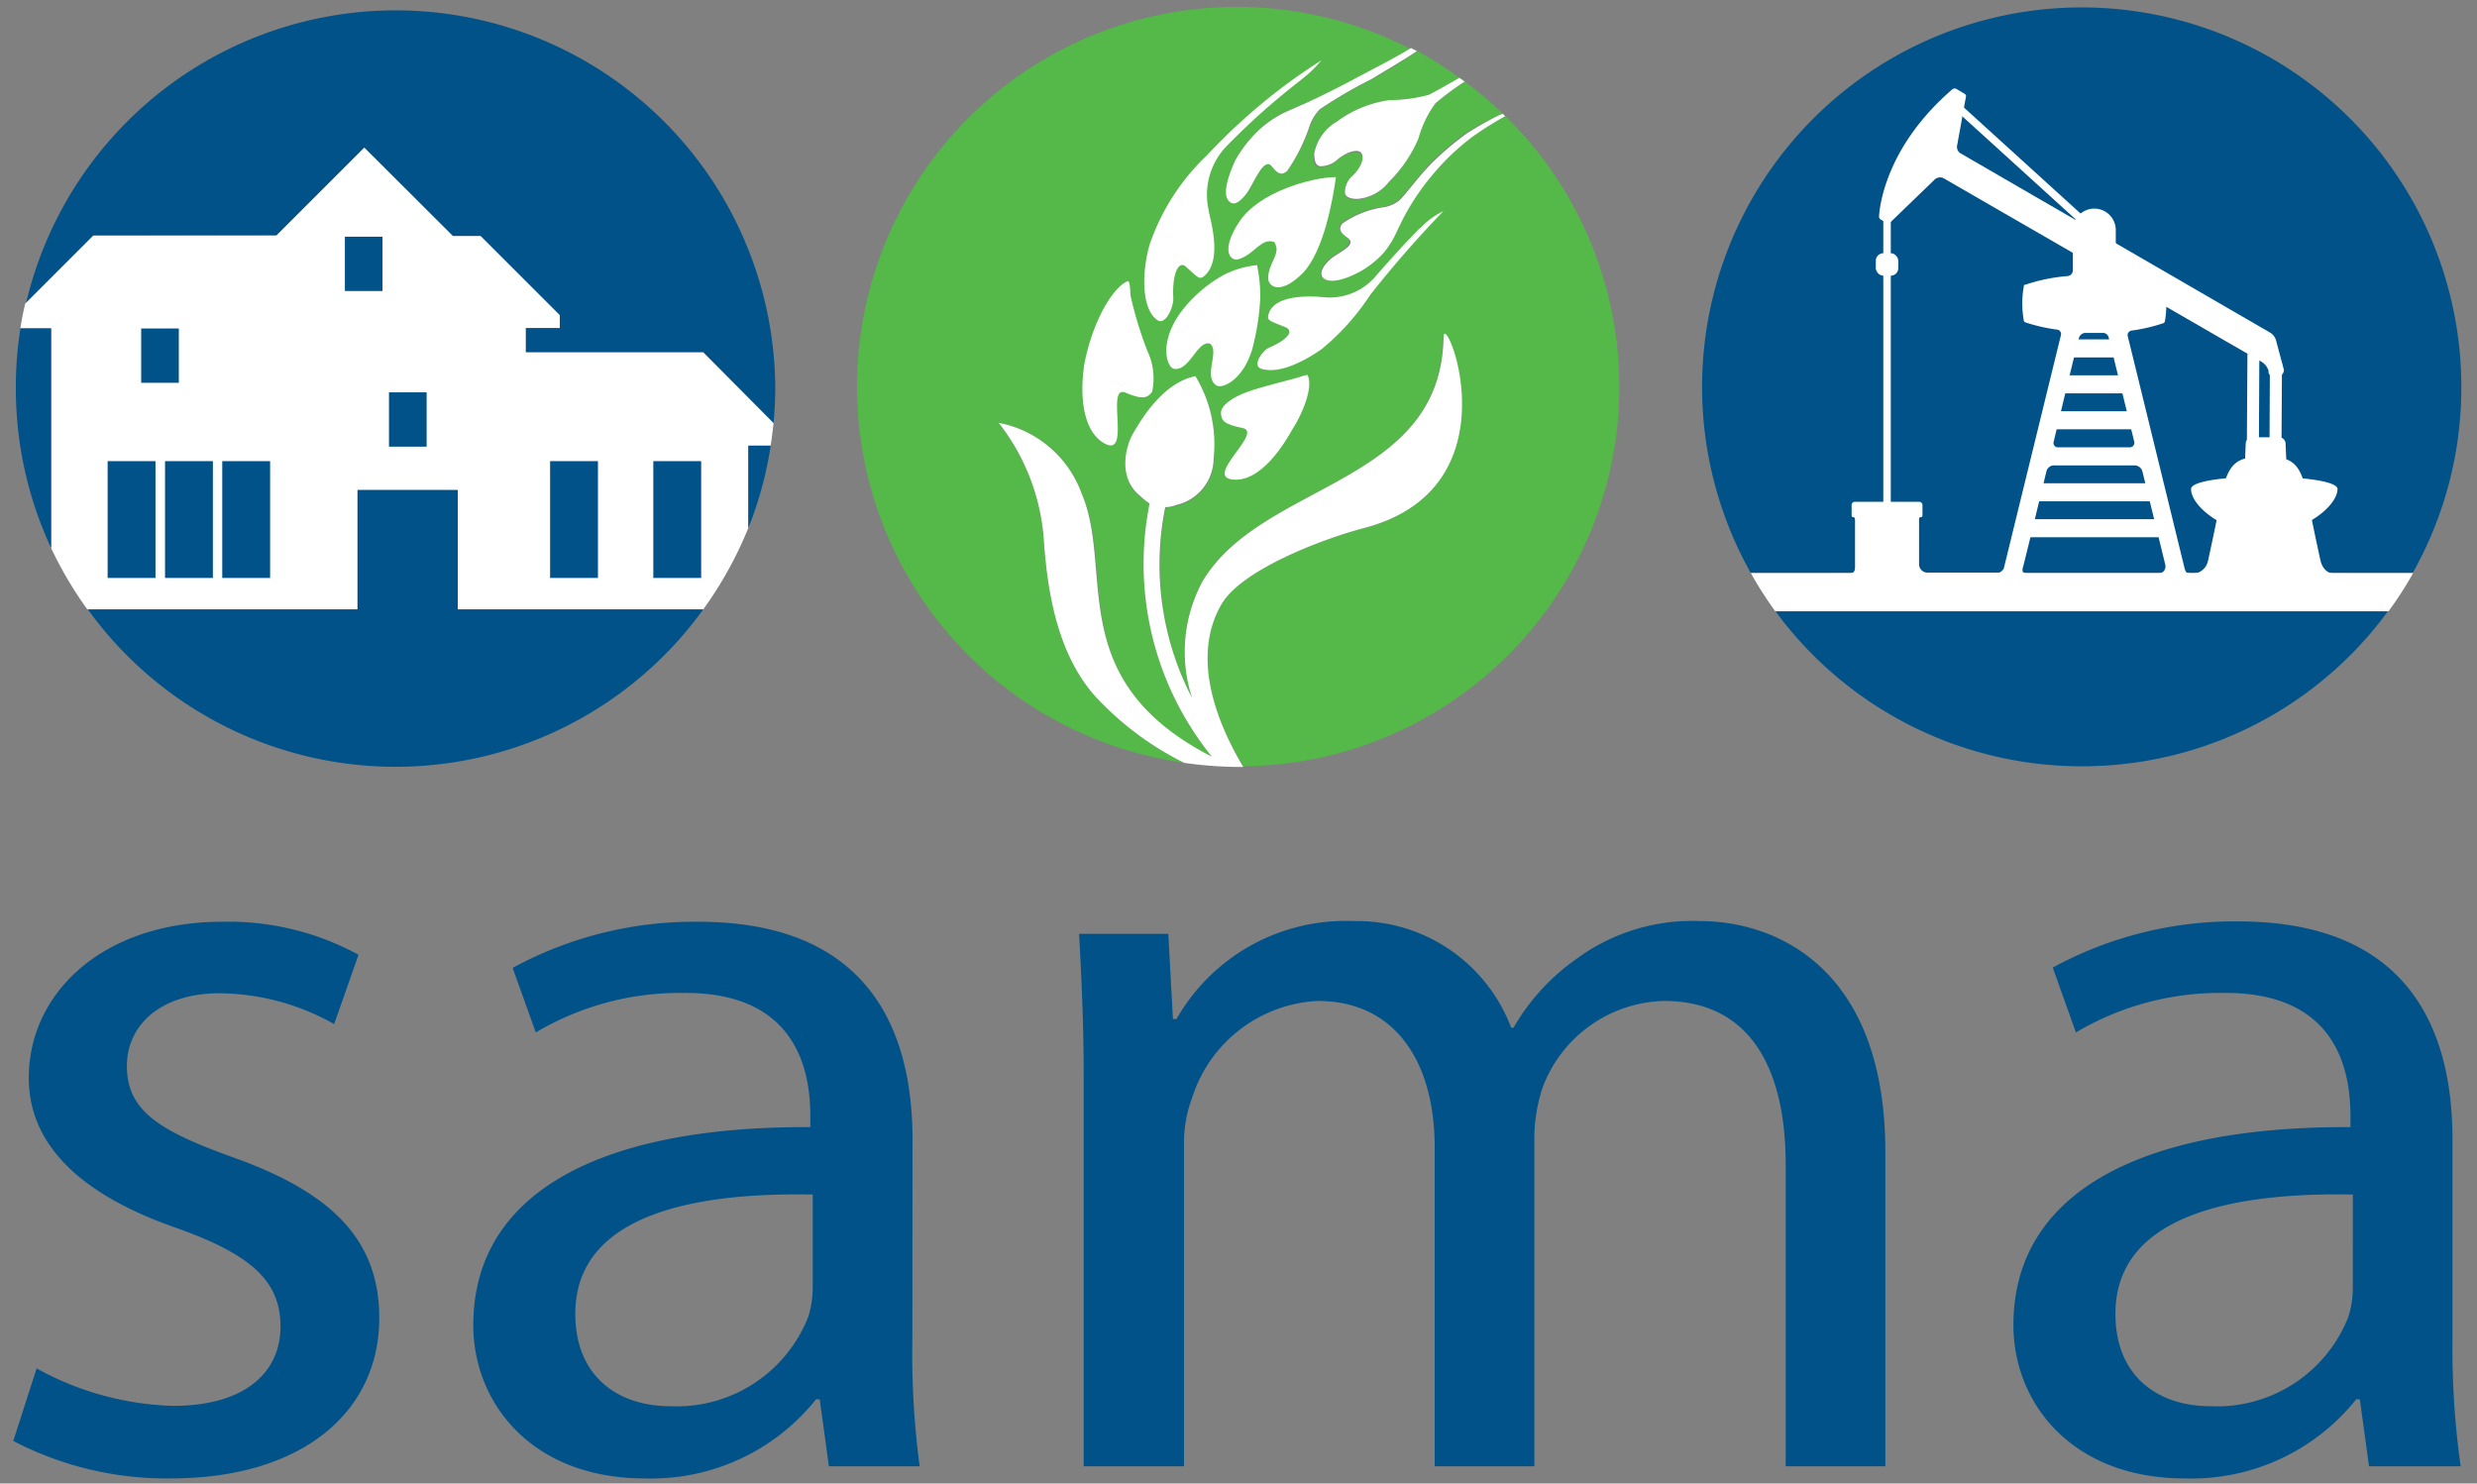 <svg id="Layer_1" data-name="Layer 1" xmlns="http://www.w3.org/2000/svg" viewBox="0 0 145.44 87.12"><rect x="0" y="0" width="145.44" height="87.12" fill="#808080" stroke="none"/><defs><style>.cls-1{fill:#005288;}.cls-2{fill:#54b948;}.cls-3{fill:#fff;}</style></defs><title>SAMA-Logo</title><path class="cls-1" d="M144.52,22.74A22.29,22.29,0,1,0,102.8,33.65h38.86A22.15,22.15,0,0,0,144.52,22.74Z"/><path class="cls-2" d="M95.08,22.74a22.23,22.23,0,0,0-6.7-15.93A22.17,22.17,0,0,0,86.5,8a13.85,13.85,0,0,0-2.41,2.28,14.26,14.26,0,0,0-1.57,2.28c-.2.37-.38.75-.54,1.08a5.23,5.23,0,0,1-.79,1.18,5.55,5.55,0,0,1-1.42,1.12c-1.39.73-1.93.57-2.16.31s.09-.69.39-1,1.66-.86,1.11-1.29c-.3-.24-.66-.5-.33-.87a5.64,5.64,0,0,1,2.42-.95,1.92,1.92,0,0,0,.9-.39c.41-.33,1.14-1.4,2-2.28a17.48,17.48,0,0,1,2-1.68A21.12,21.12,0,0,1,88,6.77l.24-.1A22.06,22.06,0,0,0,86,4.79a16.75,16.75,0,0,0-1.74,1.32,6.24,6.24,0,0,0-1,2.06,7.9,7.9,0,0,1-1.74,2.56,2.57,2.57,0,0,1-1.86,1c-.52,0-.68-.18-.72-.38a1.28,1.28,0,0,1,.48-1c.51-.51.72-1.09.49-1.3s-.77-.13-1.37.33a1.47,1.47,0,0,1-1.07.43c-.2,0-.38-.2-.33-.76A2.75,2.75,0,0,1,78.5,7.14a6.7,6.7,0,0,1,3.09-1.26,9.14,9.14,0,0,0,2.31-.3c.53-.28,1.17-.65,1.8-1A23,23,0,0,0,83.24,3l-.2.13c-.48.33-1.45.93-2.5,1.53a26.77,26.77,0,0,0-3,1.75,2.65,2.65,0,0,0-.61,1A10.37,10.37,0,0,1,75.61,10c-.4.39-.67,0-.92-.26-.44-.53-1,.86-1.38,1.46-.28.39-.8.8-1,.69s-.59-.67.25-2.51A7.52,7.52,0,0,1,74,7.55a6.5,6.5,0,0,1,1.49-1L76.8,6c1.18-.51,2.32-1.09,2.94-1.37,1.2-.6,2.43-1.27,3.15-1.72A22.3,22.3,0,1,0,69.53,44.79a18,18,0,0,1-5.26-3.94c-2.19-2.53-2.76-6.15-3-9.28a12.56,12.56,0,0,0-2.64-6.75A6.47,6.47,0,0,1,63.52,29c2,4.55-1.14,11,7.66,15.48a18,18,0,0,1-3.66-14.87,3.45,3.45,0,0,1-.53-.43c-1.33-1-.89-2.83-.5-3.58.68-1.27,2-3.11,3.72-3.47a7.72,7.72,0,0,1,1.07,4.84,2.83,2.83,0,0,1-2.21,2.73q-.31.08-.63.12A17,17,0,0,0,70,41a8.71,8.71,0,0,1,.6-6.87c3.51-5.85,14-5.62,14.14-14.32,0-1.78,4.44,8.82-4.67,11.21-2.46.64-7.19,2.47-8.36,4.46C69.67,39,72,43.35,73,45A22.29,22.29,0,0,0,95.08,22.74Z"/><path class="cls-3" d="M81.59,5.88A6.7,6.7,0,0,0,78.5,7.14,2.75,2.75,0,0,0,77.17,9c0,.56.13.72.33.76a1.47,1.47,0,0,0,1.07-.43c.6-.46,1.19-.6,1.37-.33s0,.79-.49,1.3a1.28,1.28,0,0,0-.48,1c0,.2.2.38.72.38a2.57,2.57,0,0,0,1.86-1,7.9,7.9,0,0,0,1.74-2.56,6.24,6.24,0,0,1,1-2.06A16.75,16.75,0,0,1,86,4.79l-.31-.22c-.63.36-1.27.73-1.8,1A9.14,9.14,0,0,1,81.59,5.88Z"/><path class="cls-3" d="M76.8,6l-1.34.59a6.5,6.5,0,0,0-1.49,1A7.52,7.52,0,0,0,72.54,9.4c-.84,1.84-.56,2.34-.25,2.51s.74-.3,1-.69c.38-.6.94-2,1.38-1.46.25.3.52.65.92.26a10.37,10.37,0,0,0,1.3-2.61,2.65,2.65,0,0,1,.61-1,26.77,26.77,0,0,1,3-1.75c1-.6,2-1.2,2.5-1.53l.2-.13-.35-.18c-.72.45-2,1.12-3.15,1.72C79.12,4.86,78,5.44,76.8,6Z"/><path class="cls-3" d="M86.15,7.82a17.48,17.48,0,0,0-2,1.68c-.89.88-1.62,1.95-2,2.28a1.92,1.92,0,0,1-.9.39,5.64,5.64,0,0,0-2.42.95c-.33.37,0,.63.33.87.55.43-.68.87-1.11,1.29s-.56.77-.39,1,.77.42,2.16-.31a5.55,5.55,0,0,0,1.42-1.12A5.23,5.23,0,0,0,82,13.63c.16-.33.34-.71.54-1.08a14.26,14.26,0,0,1,1.57-2.28A13.85,13.85,0,0,1,86.5,8a22.17,22.17,0,0,1,1.88-1.18l-.15-.14-.24.1A21.12,21.12,0,0,0,86.15,7.82Z"/><path class="cls-3" d="M71.73,35.47c1.17-2,5.9-3.82,8.36-4.46,9.11-2.39,4.68-13,4.67-11.21-.14,8.7-10.63,8.47-14.14,14.32A8.71,8.71,0,0,0,70,41a17,17,0,0,1-1.58-11.22q.32,0,.63-.12a2.83,2.83,0,0,0,2.21-2.73,7.72,7.72,0,0,0-1.07-4.84c-1.77.36-3,2.2-3.72,3.47-.39.75-.83,2.54.5,3.58a3.45,3.45,0,0,0,.53.43,18,18,0,0,0,3.66,14.87c-8.8-4.51-5.7-10.93-7.66-15.48a6.47,6.47,0,0,0-4.86-4.13,12.56,12.56,0,0,1,2.64,6.75c.21,3.13.78,6.75,3,9.28a18,18,0,0,0,5.26,3.94,23.38,23.38,0,0,0,3.26.24H73C72,43.35,69.67,39,71.73,35.47Z"/><path class="cls-1" d="M16.23,13.83l5.16-5.16,5.2,5.19h1.62l4.65,4.65v.75h-2v1.43H41.29l4.13,4.16c.06-.69.1-1.4.1-2.11a22.29,22.29,0,0,0-44-4.89l4-4Z"/><path class="cls-3" d="M41.29,20.69H30.87V19.26h2v-.75l-4.65-4.65H26.59l-5.2-5.19-5.16,5.16H5.48l-4,4c-.11.47-.21.95-.28,1.44H3V32.18a22.52,22.52,0,0,0,2.13,3.61H41.29A22.73,22.73,0,0,0,43.94,31V26.16h1.31c.07-.43.12-.87.17-1.31Z"/><path class="cls-3" d="M76.53,16c1.19-1.29,1.72-4.2,1.91-5.6-1.36,0-4.51.85-5.68,2.63s-.45,2.36,0,2.18c.93-.31,1.29-1.26,2.06-1,.46.71-.41,1.23-.35,2.21C74.56,16.91,75.29,17.27,76.53,16Z"/><path class="cls-3" d="M73.81,15.57a5.59,5.59,0,0,0-1.89.54,8,8,0,0,0-2.6,2.24c-1.35,1.89-.75,3.28-.38,3.31.91.14,1.37-1.69,2.1-1.48.6.43-.42,1.94.39,2.46.33.19,1.52-.27,2.09-2.11A14.69,14.69,0,0,0,74,17.47,9.15,9.15,0,0,0,73.81,15.57Z"/><path class="cls-3" d="M68.89,17.48c-.07-1.39.31-2.21.74-1.82.77.69.8.8,1.14.49,1.06-1,.2-3.55.21-3.75a4.13,4.13,0,0,1,1.13-3.91A40.46,40.46,0,0,1,76,5c.11-.09.59-.46.86-.7a7.44,7.44,0,0,0,.73-.76,34.24,34.24,0,0,0-6.72,5.58,13,13,0,0,0-3.37,5.25c-.44,1.52-.52,3.76.46,4.43C68.44,19.13,68.93,18,68.89,17.48Z"/><path class="cls-3" d="M64.89,26.06c1.54.79,0-3.51,1.2-3,1,.42,1.29.32,1.56-.06a3.76,3.76,0,0,0-.28-2.39,22.32,22.32,0,0,1-1-3.3c0-.43-.06-.84-.15-.8-.86.34-2.06,2.32-2.55,4.86C63.35,23.49,63.67,25.42,64.89,26.06Z"/><path class="cls-3" d="M83.33,13.43c-.77.78-1.87,2-2.67,2.92a3.54,3.54,0,0,1-3.06,1.09c-.15,0-2.73-.29-3.11,1-.11.39,0,.37,1,.78.51.23.1.74-1,1.21-.37.17-1,1.06-.42,1.23,1.12.33,2.6-.52,3.51-1.14a14.14,14.14,0,0,0,2.88-3.21,64.09,64.09,0,0,1,4.29-4.91,4.55,4.55,0,0,0-1.36,1Z"/><path class="cls-3" d="M72.39,28.16c1.36.15,2.64-1.42,3.46-2.89.69-1.05,1.26-2.59.93-3.23,0-.07-.32.05-.64.15s-2.11.53-2.86.81c-.9.32-1.6.8-1.59,1.25s.19.67,1.25.88C74.24,25.36,70.66,28,72.39,28.16Z"/><rect class="cls-1" x="8.29" y="19.29" width="2.21" height="3.19"/><rect class="cls-1" x="22.84" y="23.04" width="2.21" height="3.19"/><rect class="cls-1" x="20.25" y="13.9" width="2.21" height="3.19"/><rect class="cls-1" x="20.99" y="28.77" width="5.89" height="7.1"/><rect class="cls-1" x="6.32" y="27.08" width="2.81" height="6.86"/><rect class="cls-1" x="9.69" y="27.08" width="2.81" height="6.86"/><rect class="cls-1" x="13.05" y="27.08" width="2.81" height="6.86"/><path class="cls-1" d="M2.15,80.36a17.57,17.57,0,0,0,8,2.2c4.28,0,6.32-2,6.32-4.66s-1.7-4.2-6-5.75c-6-2.06-8.78-5.1-8.78-8.85,0-5,4.36-9.17,11.36-9.17a15.89,15.89,0,0,1,8,1.94l-1.43,4.07a13.87,13.87,0,0,0-6.73-1.81c-3.54,0-5.44,1.94-5.44,4.26,0,2.65,1.9,3.81,6.19,5.36,5.64,2,8.63,4.72,8.63,9.44,0,5.55-4.55,9.43-12.24,9.43a19.46,19.46,0,0,1-9.25-2.2Z"/><path class="cls-1" d="M53.57,78.62A49.89,49.89,0,0,0,54,86.11H48.67l-.54-3.94h-.21a12.39,12.39,0,0,1-10.06,4.65c-6.67,0-10.07-4.46-10.07-9,0-7.56,7.07-11.69,19.79-11.63v-.65c0-2.58-.75-7.3-7.48-7.23a16.56,16.56,0,0,0-8.64,2.32L30.1,56.84A22.27,22.27,0,0,1,41,54.13c10.13,0,12.58,6.52,12.58,12.79Zm-5.85-8.47c-6.53-.13-13.94,1-13.94,7,0,3.75,2.58,5.43,5.57,5.43a8.3,8.3,0,0,0,8.1-5.23,5.68,5.68,0,0,0,.27-1.81Z"/><path class="cls-1" d="M63.63,63.3c0-3.29-.13-5.88-.27-8.46H68.6l.27,5h.21a11.43,11.43,0,0,1,10.4-5.75,9.68,9.68,0,0,1,9.25,6.26h.14a12.56,12.56,0,0,1,3.74-4.07,11.43,11.43,0,0,1,7.21-2.19c4.42,0,10.88,2.71,10.88,13.57V86.11h-5.85V68.41c0-6.08-2.38-9.63-7.14-9.63a7.82,7.82,0,0,0-7.14,5.1,9.72,9.72,0,0,0-.48,2.85V86.11H84.24V67.37c0-5-2.31-8.59-6.87-8.59A8.16,8.16,0,0,0,70,64.46a7.49,7.49,0,0,0-.48,2.78V86.11H63.63Z"/><path class="cls-1" d="M144,78.62a49.8,49.8,0,0,0,.48,7.49h-5.38l-.54-3.94h-.21a12.37,12.37,0,0,1-10.06,4.65c-6.67,0-10.07-4.46-10.07-9,0-7.56,7.07-11.69,19.79-11.63v-.65c0-2.58-.74-7.3-7.48-7.23a16.56,16.56,0,0,0-8.64,2.32l-1.36-3.81a22.27,22.27,0,0,1,10.89-2.71c10.13,0,12.58,6.52,12.58,12.79Zm-5.85-8.47c-6.53-.13-13.94,1-13.94,7,0,3.75,2.58,5.43,5.57,5.43a8.29,8.29,0,0,0,8.1-5.23,5.68,5.68,0,0,0,.27-1.81Z"/><polygon class="cls-3" points="110.58 33.63 110.58 12.57 111.02 12.57 111.02 33.63 110.58 33.63 110.58 33.63"/><path class="cls-3" d="M134.1,21.71l-.44-1.65a.79.79,0,0,0-.39-.54L115.11,9a.44.44,0,0,1-.2-.43c.2-1.09.5-2.79.52-2.86a.17.17,0,0,0-.09-.21l-.44-.26a.21.21,0,0,0-.26,0c-3.83,3.3-4.26,6.73-4.31,7.45a.21.21,0,0,0,.11.21l.3.18c.12.06.18,0,.23,0l2.59-2.5a.47.47,0,0,1,.62-.08l18.63,10.76a.94.94,0,0,1,.39.51l0,.11a.35.35,0,0,0,.43.25l.19-.05A.35.35,0,0,0,134.1,21.71Z"/><polygon class="cls-3" points="114.69 6.35 114.99 6.02 123.23 13.51 122.93 13.84 114.69 6.35 114.69 6.35"/><polygon class="cls-3" points="133.24 29.61 133.28 21.31 133.99 21.32 133.94 29.61 133.24 29.61 133.24 29.61"/><polygon class="cls-3" points="131.91 29.08 131.96 20.79 132.66 20.79 132.62 29.08 131.91 29.08 131.91 29.08"/><rect class="cls-3" x="110.14" y="14.87" width="1.32" height="1.32" rx="0.44"/><path class="cls-3" d="M137.79,33.68h-.73c-.44,0-.72-.34-.82-.81-.2-.91-.49-2.26-.79-3.83-.38-2-1-2.22-2.5-2.22s-2.12.25-2.5,2.22c-.31,1.62-.61,3-.81,3.92a.94.94,0,0,1-.78.72h-.22c-.25,0-.31-.09-.37-.31,0,0-3.26-13.33-3.33-13.6a.27.27,0,0,1,.24-.36,9.92,9.92,0,0,0,1.87-.44s0,0,.06-.07a6,6,0,0,0,.09-1,5.69,5.69,0,0,0-.09-1c0-.08,0-.09-.09-.12a10.71,10.71,0,0,0-2.48-.5.31.31,0,0,1-.31-.35V13.51a1.26,1.26,0,0,0-2.52,0v2.4a.35.35,0,0,1-.28.3,10.35,10.35,0,0,0-2.51.51c-.07,0-.08,0-.09.1a5.8,5.8,0,0,0-.09,1,5.69,5.69,0,0,0,.09,1,.13.13,0,0,0,.09.11,10,10,0,0,0,1.89.43.26.26,0,0,1,.2.32l-3.34,13.64c0,.11-.2.31-.33.31h-4.17a.5.5,0,0,1-.49-.49V30.55c0-.1,0-.18.1-.18s.1-.08.1-.17v-.55a.19.19,0,0,0-.18-.18h-3.81a.18.18,0,0,0-.17.18v.55c0,.09,0,.17.09.17s.11.08.11.18v2.76c0,.21-.08.37-.29.37h-.83a.35.35,0,0,0-.35.35v1.43a.36.36,0,0,0,.35.36h30a.36.36,0,0,0,.35-.36V34A.35.35,0,0,0,137.79,33.68Zm-17.2-7.76S122,20,122.08,19.81a.4.4,0,0,1,.37-.26h1a.35.35,0,0,1,.37.29c.06.23,1.49,6.08,1.49,6.08a.27.27,0,0,1-.27.35h-4.24A.26.26,0,0,1,120.59,25.92Zm6.11,7.76h-7.64c-.23,0-.37-.08-.28-.37s1.38-5.64,1.38-5.64a.46.46,0,0,1,.43-.34h4.76a.48.48,0,0,1,.44.34s1.31,5.31,1.35,5.51S127.07,33.68,126.7,33.68Z"/><path class="cls-3" d="M137.25,28.72c0-.36-1.23-.59-2.75-.68a.33.33,0,0,1-.23-.24c0-.12-.07-1.77-.07-1.77a.38.38,0,0,0-.37-.35h-1.6a.38.38,0,0,0-.37.35s-.06,1.52-.07,1.73a.26.26,0,0,1-.27.27c-1.58.08-2.87.31-2.87.69,0,1,1.93,2.6,4.3,2.6S137.25,29.69,137.25,28.72Z"/><rect class="cls-3" x="120.35" y="24.15" width="5.16" height="1.06"/><rect class="cls-3" x="120.65" y="22.04" width="4.65" height="1.06"/><rect class="cls-3" x="121.03" y="19.93" width="3.79" height="1.06"/><rect class="cls-3" x="119.08" y="30.49" width="7.84" height="1.06"/><rect class="cls-3" x="119.38" y="28.38" width="7.11" height="1.06"/><rect class="cls-1" x="32.3" y="27.08" width="2.81" height="6.86"/><rect class="cls-1" x="38.36" y="27.08" width="2.81" height="6.86"/><path class="cls-1" d="M1.2,19.29a21.71,21.71,0,0,0-.27,3.45A22.27,22.27,0,0,0,3,32.18V19.29Z"/><path class="cls-1" d="M30.59,35.79H5.16a22.28,22.28,0,0,0,36.13,0H30.59Z"/><path class="cls-1" d="M43.94,31a21.57,21.57,0,0,0,1.31-4.82H43.94Z"/><path class="cls-1" d="M122.23,45a22.24,22.24,0,0,0,18-9.13h-36A22.29,22.29,0,0,0,122.23,45Z"/><path class="cls-3" d="M102.8,33.65a22,22,0,0,0,1.44,2.25h36a20.51,20.51,0,0,0,1.45-2.25Z"/></svg>